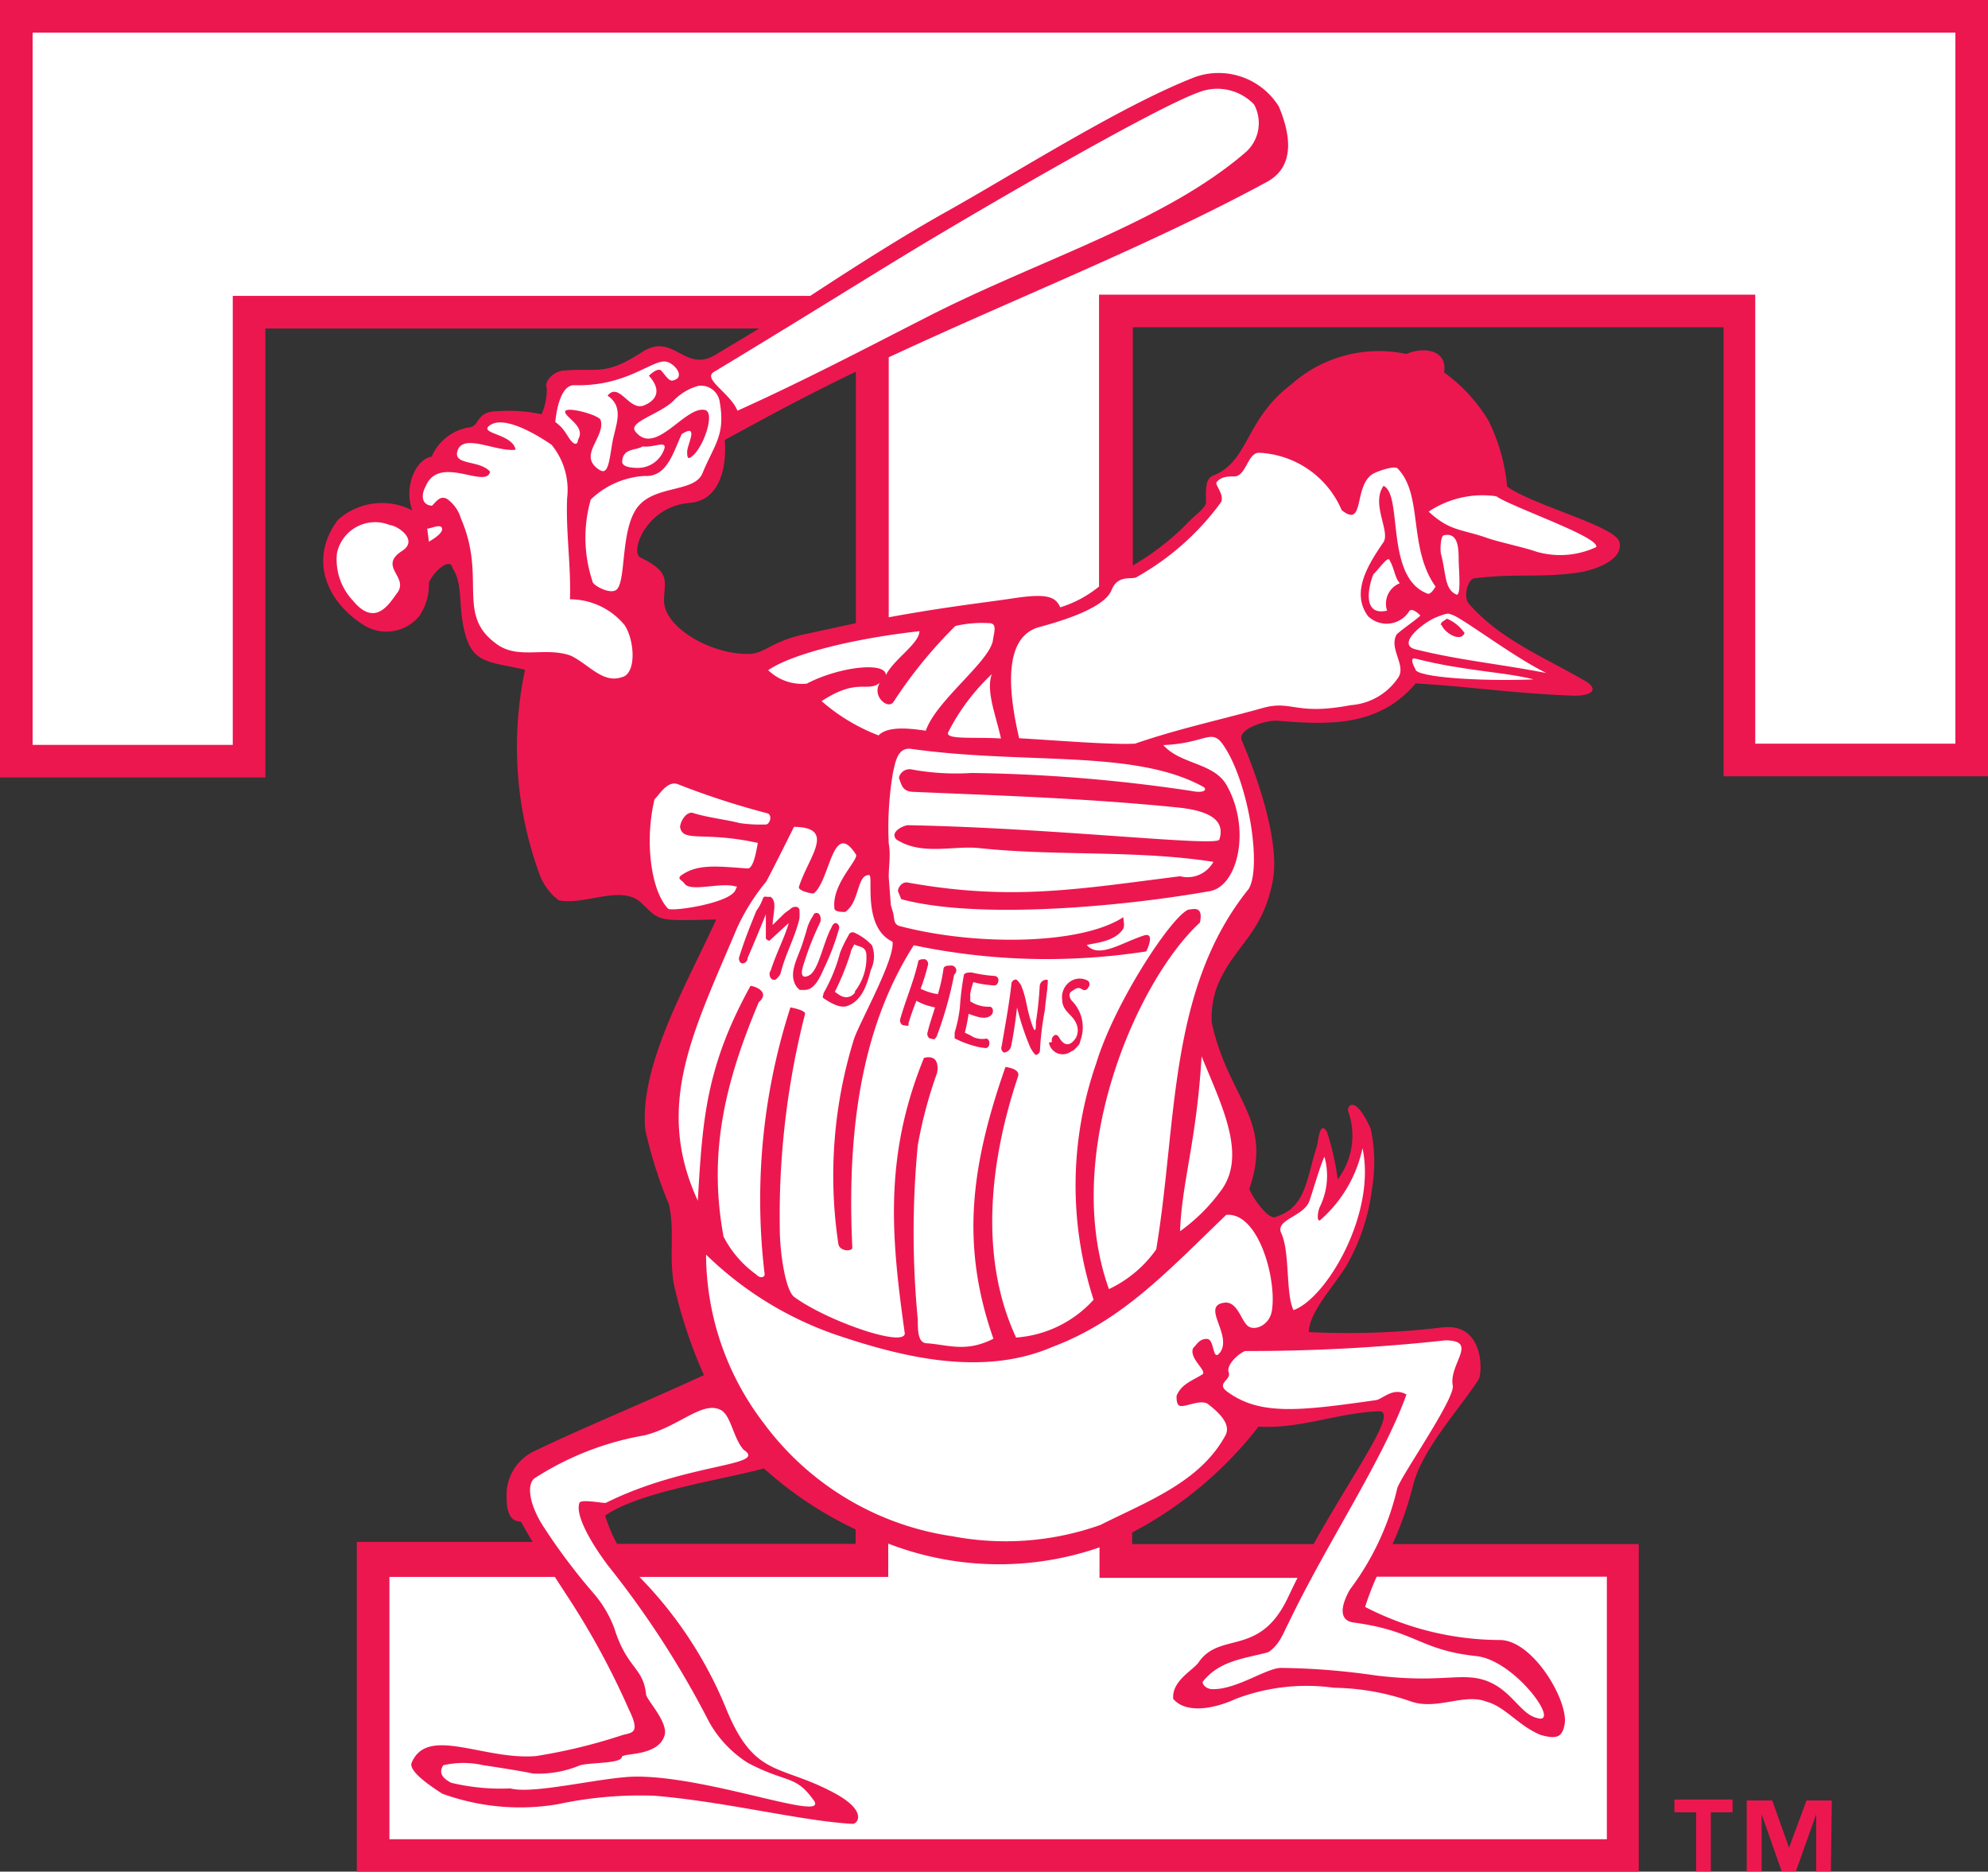 <svg viewBox="0 0 84.13 79.2" xmlns="http://www.w3.org/2000/svg"><rect x="0" y="0" width="84.13" height="79.2" fill="#333333" stroke="none"/><path d="m83.44 0h-83.44v32.9h11.23v-19h20.9l-1.83 1.1c-1.34.83-1.79-1-3.16-.08-1.55 1-1.84.64-3.27.76-.37 0-.87.43-.73.75a2.7 2.7 0 0 1 -.22 1.1 6.55 6.55 0 0 0 -1.84-.13c-1 0-.73.66-1.26.69a2.09 2.09 0 0 0 -1.55 1.23c-.69.12-1.19 1.3-.82 2.28a2.79 2.79 0 0 0 -3.15.4c-1.19 1.58-.57 3.35 1 4.39a1.8 1.8 0 0 0 2.45-.33 2.36 2.36 0 0 0 .4-1.4c.19-.47.91-1.11 1-.62.44.66.25 1.54.48 2.56.33 1.5 1 1.38 2.59 1.74a15.7 15.7 0 0 0 .65 8.76 2.43 2.43 0 0 0 .78 1c1.1.22 2.65-.68 3.48.1s.59.77 3.18.71c-1.27 2.78-3.27 6.2-3 8.91a18.81 18.81 0 0 0 1 3.15c.25 1.13 0 2.06.2 3.34a20.18 20.18 0 0 0 1.28 3.88c-2.45 1.13-5.37 2.34-7.14 3.2a2.05 2.05 0 0 0 -1.21 2c0 .71.22 1 .61 1 0 0 .12.24.49.86h-7.44v13.95h54.25v-13.86h-10.42a14.39 14.39 0 0 0 .88-2.53c.41-1.52 1.87-3.07 2.76-4.43.17-.27.26-2.4-1.51-2.21a33.66 33.66 0 0 1 -5.67.2c0-.84 1.07-1.95 1.59-2.81a8.67 8.67 0 0 0 1.09-3.32 6.55 6.55 0 0 0 -.07-2.49c-.7-1.52-1-.89-.95-.74a3.08 3.08 0 0 1 -.44 2.9 10.8 10.8 0 0 0 -.45-2c-.31-.57-.38.44-.43.59-.46 1.45-.47 2.61-1.76 3-.33.14-1.14-1.08-1.09-1.22 1-2.93-.89-3.77-1.6-7a3.73 3.73 0 0 1 .44-2c.72-1.38 1.74-1.92 2.14-4 .29-1.5-.48-4-1.31-5.95-.21-.49 1.06-.87 1.53-.83 2.24.19 4.29.23 5.83-1.58 2.4.14 4.18.43 6.71.52.84 0 1-.31.47-.62-1.87-1.08-3.58-1.75-4.92-3.26-.27-.3-.05-1.11.26-1.09 1.76-.22 2.84 0 4.47-.26.85-.16 1.81-.61 1.63-1.28s-3.64-1.54-4.75-2.34a7.88 7.88 0 0 0 -.78-2.77 6.8 6.8 0 0 0 -1.89-2.06c.16-.94-.84-1.11-1.6-.78a5.57 5.57 0 0 0 -4.88 1.3c-1.94 1.47-1.78 3.25-3.28 3.84-.29.11-.34.42-.31 1.13 0 .25-.54.6-.81.91a11.08 11.08 0 0 1 -2.29 1.77v-10.08h25v19h11.19v-32.85zm-55.34 25.44c0-.85.33-1.2-1-1.85-.45-.22.23-2.16 2.09-2.31 1.3-.11 1.57-1.55 1.48-2.66 1.82-1 3.68-2 5.55-2.89v10.64l-2.22.48c-1.37.31-1.62.79-2.27.82-1.54.06-3.59-1.06-3.63-2.23zm-2.49 38.7c1.38-1 4.9-1.51 6.72-2a15.93 15.93 0 0 0 3.88 2.58v.61h-10.1a6.64 6.64 0 0 1 -.5-1.19zm27.65-3.77c1.74.11 3.36-.59 5.11-.65.81 0-1.07 2.55-2.78 5.62h-7.68v-.49a16.44 16.44 0 0 0 5.35-4.48z" fill="#ed174f"/><g fill="#fff"><path d="m57.77 68a12.48 12.48 0 0 0 5.7 1.4c1.42 0 2.94 2.63 2.74 3.59-.1.46-.26.64-1 .43-.93-.37-1.51-1.2-2.3-1.41-.93-.37-2.08.36-3.17 0a10.32 10.32 0 0 0 -3.29-.59 8.42 8.42 0 0 0 -4.15.47c-1 .46-2.14.61-2.65 0-.07-.76.84-1.21 1.07-1.54.91-1.34 2.59-.2 3.79-2.76.13-.27.26-.55.4-.82h-8.38v-1.29a13 13 0 0 1 -8.94-.16v1.41h-10.53a17.28 17.28 0 0 1 3.63 5.48c1.24 3.1 2.31 2.39 4.7 3.71 1.34.75.89 1.28.68 1.26-2.21-.13-5.3-.93-8.37-1.19a16.58 16.58 0 0 0 -4.1.36 9.61 9.61 0 0 1 -4.89-.45c-.25-.17-1.39-.87-1.3-1.28.65-1.63 3.06-.12 5.28-.31a23.2 23.2 0 0 0 3.66-.89c.41-.11.76-.07.26-1.09a32.9 32.9 0 0 0 -2.61-4.8l-.52-.8h-7v11.1h51.52v-11.11h-9.74a11.74 11.74 0 0 0 -.49 1.28z"/><path d="m1.38 1.38v30.14h8.47v-19h24.44c2-1.31 4-2.58 5.83-3.6 3.06-1.72 7.4-4.48 10.48-5.67a3 3 0 0 1 3.52 1.26c.42 1 .79 2.49-.51 3.19-4.94 2.68-10.51 4.86-16 7.42v11c2.47-.45 4.07-.62 5.26-.8 1.49-.23 1.8-.05 2 .38a4.87 4.87 0 0 0 1.64-.88v-12.35h27.77v19h8.47v-30.09z"/><path d="m39.22 13.42c4.81-2.46 10.06-4 13.52-7a1.65 1.65 0 0 0 .33-2 2.15 2.15 0 0 0 -2.35-.51c-1.78.63-8.84 4.71-12.34 6.83-1.86 1.13-5 3.09-8.17 5-.49.3.69.89 1 1.64 2.79-1.26 5.23-2.54 8.01-3.96z"/><path d="m28.55 16.91a2.28 2.28 0 0 1 1-.58.8.8 0 0 1 .91.69c.24 1.4-.22 1.77-.73 3-.34.86-2.13.47-2.82 1.54s-.38 3.32-.91 3.44c-.3.1-.94-.25-.93-.41a5.87 5.87 0 0 1 -.07-3.45 3.58 3.58 0 0 1 2.28-1c.95.06 1.21-1 1.57-1.77.74-.47.25.41.23.73 0 .16 0 .36.15.25.53-.33 1.06-1.92.6-2-.84-.19-2.1 2-2.95.9-.3-.41 1.12-.74 1.67-1.34z"/><path d="m25.9 18.81c.12-.78.57-1.55-.19-2.07.51-.6.91.69 1.56.41s.64-.76.19-1.25c0 0 .38-.38.53-.21s.29.41.45.42c.64-.12.08-.77-.27-.81-.61-.07-1.67 1.07-3.88 1-.68 0-.79 1.56-.79 1.56.5.35.52.75.82.92.16 0 .1-.09.17-.23.27-.54-.62-.91-.57-1.14s1.46.16 1.5.37c.21.73-1 1.49-.06 2.1.35.23.41-.24.54-1.07z"/><path d="m27.2 18.89c.43.07 1-.26.92.08a1.18 1.18 0 0 1 -1.09.83c-.17 0-.72 0-.7-.28.04-.57.59-.45.87-.63z"/><path d="m24 21.08a3 3 0 0 0 -.66-2.26c-.76-.52-2.09-1.27-2.65-.79-.38.33 1 .33 1.13 1-.8.11-2.22-.72-2.46.05-.19.63.93.37 1.38.88-.16.76-2.17-.76-2.73.63-.18.31-.2.78.27.81.17-.15.34-.46.65-.28a1.57 1.57 0 0 1 .58.83c1.09 2.52-.22 4.05 1.49 5.29.91.69 2.05.12 3.14.5.77.36 1.36 1.19 2.16.92.64-.12.57-1.55.13-2.21a3 3 0 0 0 -2.31-1.09c.05-1.42-.18-2.86-.12-4.28z"/><path d="m16.81 25.09c.51-.68-.83-1.11.21-1.78.71-.46-.2-1.07-.52-1.09a1.65 1.65 0 0 0 -2.24 1.19 2.53 2.53 0 0 0 .67 2c.95 1.16 1.54.14 1.88-.32z"/><path d="m62.92 22.76c.47.17 1.61.41 2.08.58a3.6 3.6 0 0 0 2.55-.19c.16-.42-3.57-1.69-4.23-2.15a4.1 4.1 0 0 0 -2.86.65c.89.83 1.37.73 2.46 1.11z"/><path d="m60.41 25.12c.15.06.34-.3.34-.3-1.17-1.65-.51-3.89-1.61-5-.11-.11-.69.06-1 .21-.89.47-.35 2.36-1.36 1.56a4 4 0 0 0 -3.5-2.43c-.47 0-.53.92-1 1-.31 0-.63 0-.81.27 0 .16.36.54.19.84a11.2 11.2 0 0 1 -3.54 3.14c-.17.15-.8-.14-1.08.56s-1.81 1.23-3.04 1.56c-1.49.39-1.38 2.54-.87 4.71 1.58.09 3.84.28 4.9.23 1.83-.63 3.58-1 5.48-1.53 1.18-.3 1.35.34 3.65-.1a2.64 2.64 0 0 0 2-1.15c.38-.53-.41-1.24-.05-1.85.34-.3.66-.49 1-.79 0 0-.33-.36-.47-.19a1.13 1.13 0 0 1 -1.75.21c-.73-1 0-2.17.66-3.13.29-.46-.54-1.62 0-2.38.83.38.05 3.88 1.86 4.56z"/><path d="m61.39 26c-.09-.08-.32 0-.7.16-.63.31-1.56 1.13-.78 1.32 1.91.47 3.45.6 5.53 1-1.44-.7-3.75-2.48-4.05-2.48zm-.42.47c0-.16.11-.17.26-.29a1.7 1.7 0 0 1 .75.61c-.19.42-.88-.04-.98-.36z" fill-rule="evenodd"/><path d="m64.9 28.75c-1.17-.31-3-.36-5-.88-.31-.08 0 .45 0 .45.01.34 2.74.52 5 .43z"/><path d="m31.3 34.83a6.21 6.21 0 0 0 1.11.06c.16 0 .29-.38.08-.47a33.1 33.1 0 0 1 -3.79-1.23c-.46-.19-.82.48-1 .63-.42 1.72-.17 3.85.57 4.63.13.14 2.6-.22 2.85-.78.06-.15.11-.16 0-.16-.62-.19-1.92.26-2.16-.13-.09-.13-.32-.19-.14-.33.71-.52 1.61-.38 2.82-.3.21 0 .33-.5.43-1.08-2.3-.51-3.17 0-3.29-.67 0-.16.19-.62.51-.61.6.2 1.49.3 2.01.44z"/><path d="m52 58.08c-.12-.29.36-.77.69-.91a76.48 76.48 0 0 0 8.47-.45c1.44 0 .14 1 .32 1.92.09.56-2.2 3.83-2.35 4.34a11.4 11.4 0 0 1 -2 4.28c-.18.31-.67 1.28.15 1.4 2.64.35 2.78 1.16 5.19 1.42 1.66.17 3.67 3 2.54 2.61-.74-.2-1.12-1.36-2.4-1.65-.94-.21-1.87.17-4.39-.14a29.81 29.81 0 0 0 -4-.32c-.63 0-1.88.92-2.91.9-.16 0-.39-.1-.42-.3.69-.91 1.8-1 2.77-1.26.49-.29.69-.91.86-1.22 1.62-3.39 4-6.9 5-9.69-.58-.33-1 .2-1.3.24-3.24.46-4.91.66-6.3-.37-.46-.35.19-.48.08-.8z"/><path d="m18.08 22.37c.16 0 .59-.23.63 0s-.56.55-.56.55z"/><path d="m58.79 23.68c.23.38.23.77.45 1a.93.93 0 0 0 -.54 1.16c-1.09.25-.77-1.08-.58-1.54.16-.13.59-.75.67-.62z"/><path d="m61.73 23.77c0-.53 0-1.26-.62-1.12-.15 0-.17.63-.13.79.22.78.13 1.49.65 1.72.2.08.12-.89.1-1.39z"/><g fill-rule="evenodd"><path d="m31.2 39.25c-1.85 4.39-3.53 7.52-1.67 11.56.2-3.36.32-5.63 2.23-9.09.16 0 .86.25.35.69-1.42 3.37-2.15 6.36-1.49 9.92a4.5 4.5 0 0 0 1.38 1.6c.15.17.35.14.36 0a26.48 26.48 0 0 1 1.09-11.3s.63.11.62.27a34.48 34.48 0 0 0 -1.07 9.1c0 1 .24 2.63.62 2.89 1.37 1 4.63 2.14 4.67 1.54-.56-4-.91-7.44.81-11.66 0 0 .69-.24.56.62a18.8 18.8 0 0 0 -.82 3.07 38.52 38.52 0 0 0 0 7.38c0 .44 0 .95.34 1 .95.06 1.68.41 2.86-.19-1.36-3.88-1-7.19.51-11.5 0 0 .66.07.53.41-1.08 3.22-1.75 7.44-.08 11.04a4.89 4.89 0 0 0 3.28-1.6 15.71 15.71 0 0 1 .11-10c.79-2.6 3.22-6.27 3.91-6.51.16 0 .64-.2.48.55-2.68 2.46-5.89 9.84-3.85 15.51a5.11 5.11 0 0 0 2-1.68c.9-5.4.49-11 3.91-15.25.57-.92 0-4.54-1.07-6.09-.51-.74-.71-.08-2.54 0 .74.84 2.18.73 2.71 1.75 1 1.84.44 4.22-.74 4.43-3.85.68-9.88 1.2-13.06.34l-.14-.34c0-.13.14-.38.38-.37 4.42.8 7.25.28 11.56-.26a1.25 1.25 0 0 0 1.41-.61c-3.3-.51-6.59-.23-9.9-.58-1.1-.12-2.45.33-3.52-.37-.3-.33.35-.61.51-.6 6.21.12 13 .92 13.16.61.29-.89-.55-1.25-1.86-1.37-3.89-.39-7.63-.5-11.06-.65-.52 0-.53-.34-.64-.59a.46.46 0 0 1 .54-.36 10.31 10.31 0 0 0 2.53.15 67.78 67.78 0 0 1 9.31.76c.58.12.68-.08.49-.18-2.92-1.6-7.52-.92-12.35-1.6-.59-.08-.67.59-.77 1a14 14 0 0 0 -.18 3c.09.51 0 .91 0 1.43l.09 1.19.1.33c.06.28 0 .51.36.57 3.23.83 7.62.76 9.38-.4 0 .16.06.32 0 .48-.35.57-1.22.61-1.55.7.52.59 1.47-.1 2.44-.41.48-.13.08.68.08.68a27.41 27.41 0 0 1 -9.84-.26c-2 3.13-2.87 7.25-2.6 12.8 0 .16-.52.17-.59-.15a19.49 19.49 0 0 1 .65-8.65c.2-.66 1.75-3.39 1.64-4.15-1.32-.63-.77-2.88-1-2.82-.52 0-.38 1.13-1 1.56-.16 0-.48 0-.46-.18-.1-1 1-2 .92-2.24-1-1.56-1.1 1.12-1.8 1.64-.16 0-.67-.13-.62-.28.39-1.25 1.61-2.52-.21-2.54 0 0-.72 1.46-1.17 2.31a9 9 0 0 0 -1.23 1.95z"/><path d="m32.51 28.36c1-.69 3.61-1.34 6.4-1.65 0 .52-1.1 1.2-1.42 1.86 0-.59-2-.35-3.35.36a2.06 2.06 0 0 1 -1.63-.57z"/><path d="m40.43 26.49a4.94 4.94 0 0 1 1.43-.12c.36 0 .2.4.16.72-.13.9-2.41 2.56-2.84 3.83-.47-.06-1.57-.25-2 .2a8 8 0 0 1 -2.41-1.45c1.52-1 1.92-.36 2.46-.77-.35.57.37 1.16.59.79a19.34 19.34 0 0 1 2.61-3.2z"/><path d="m40.12 31c-.09.31 1.1.18 2.24.25-.22-1-.64-2-.39-2.72a8.92 8.92 0 0 0 -1.85 2.47z"/></g></g><g fill-rule="evenodd"><path d="m33.83 38.48c-.08-.18-.31-.1-.4 0l-.21.15-.52.51c0-.29.08-.57.07-.87 0-.13-.1-.34-.21-.32s-.22-.06-.27.06a2 2 0 0 1 -.28.53c-.27.66-.52 1.28-.74 2 0 .13.06.23.16.23a.24.24 0 0 0 .21-.24c.26-.59.53-1.25.77-1.84v1c0 .08.15.12.15.12s.63-.58.82-.75c-.17.6-.54 1.3-.76 2a.28.28 0 0 0 0 .33.16.16 0 0 0 .27 0 .51.51 0 0 0 .15-.22c.2-.81.6-1.49.79-2.29a2.52 2.52 0 0 0 0-.4z" fill="#ed174f"/><path d="m34.41 38.75a2 2 0 0 0 -.29.67l-.16.51c-.21.65-.63 1.28-.24 1.84l.12.12s.07 0 .11 0h.11c.39 0 .63-.49.81-.91a10.28 10.28 0 0 0 .64-1.69.19.19 0 0 0 -.14-.23c-.1 0-.15.11-.2.22-.34.64-.54 1.82-.94 2 0 0-.43.25-.25-.38a12.4 12.4 0 0 1 .7-1.81.39.39 0 0 0 0-.39.15.15 0 0 0 -.25 0z" fill="#ed174f"/><path d="m36.9 40a2.33 2.33 0 0 0 -.76-.54.18.18 0 0 0 -.23.12 5.08 5.08 0 0 0 -.36.74 7 7 0 0 1 -.7 1.71c0 .09-.07.17 0 .21s.64.47 1 .33c.63-.21.85-.93 1-1.52a1.31 1.31 0 0 0 .05-1.05zm-.72 2a.46.46 0 0 1 -.35.2c-.21 0-.34-.12-.5-.23a11 11 0 0 0 .67-1.66c0-.09.09-.21.15-.35.21.12.46.08.51.39a2.31 2.31 0 0 1 -.48 1.6z" fill="#ed174f"/><path d="m41.19 41.56a4.26 4.26 0 0 0 .9.14c.08 0 .15-.09.16-.19a.18.18 0 0 0 -.14-.21 5.85 5.85 0 0 1 -1-.15c-.08 0-.29 0-.32.11a12.09 12.09 0 0 0 -.17 1.38 5.72 5.72 0 0 1 -.22 1.05s0 .25 0 .25a4.49 4.49 0 0 0 .9.34 2.38 2.38 0 0 0 .42.07c.08 0 .14-.08.15-.19s-.05-.2-.13-.21a.94.94 0 0 1 -.54-.06c-.15-.09-.24-.13-.37-.19.07-.26.12-.53.16-.8.42.16.69.23.9.1a.25.25 0 0 0 .13-.23c0-.11-.08-.18-.16-.17a1.35 1.35 0 0 1 -.8-.23c0-.11 0-.22 0-.33a3.49 3.49 0 0 1 .13-.48z" fill="#ed174f"/><path d="m40.23 40.86c-.1 0-.27 0-.3.12a6.9 6.9 0 0 1 -.24 1.09 2.45 2.45 0 0 1 -.73-.23 8.83 8.83 0 0 0 .31-1 .21.21 0 0 0 -.13-.25c-.1 0-.26 0-.28.09-.19.85-.53 1.62-.76 2.43a.23.23 0 0 0 .1.27c.09 0 .21.06.25 0v-.09c.1-.33.21-.63.33-.94a2.63 2.63 0 0 0 .79.28c-.11.35-.23.7-.32 1.07a.22.22 0 0 0 .11.25c.09 0 .18.06.21 0l.07-.09a16.24 16.24 0 0 0 .74-2.62.21.21 0 0 0 -.15-.38z" fill="#ed174f"/><path d="m44.32 41.85c0-.12.05-.39 0-.39a.29.29 0 0 0 -.32.26 14.59 14.59 0 0 1 -.16 1.52c0 .18 0 .54-.13.22-.3-.83-.23-1.1-.5-1.77 0 0-.15-.24-.22-.24a.2.2 0 0 0 -.19.2c-.09.84-.27 1.78-.41 2.62a.22.22 0 0 0 .09.27c.08 0 .26-.06.31-.27.11-.55.19-1.09.25-1.64a10.92 10.92 0 0 0 .55 1.67 1.33 1.33 0 0 0 .23.34.2.2 0 0 0 .19-.19 12.49 12.49 0 0 1 .21-1.72c.02-.25.07-.63.1-.88z" fill="#ed174f"/><path d="m44.39 44.12a.59.59 0 0 0 .93.38l.12-.06a2.55 2.55 0 0 0 .24-.26l.06-.2a1.6 1.6 0 0 0 -.39-1.64c-.07-.09-.16-.29 0-.39s.26-.21.45-.08a.17.17 0 0 0 .25-.08.2.2 0 0 0 0-.28.7.7 0 0 0 -.72 0 .8.8 0 0 0 -.38.79c0 .49.44.63.59 1a.68.68 0 0 1 0 .6s-.35.65-.72 0c-.05-.09-.13-.14-.21-.08a.24.24 0 0 0 -.09.27z" fill="#ed174f"/><path d="m51.62 50.45c1.2-1.51.08-3.66-.77-5.75-.21 3.58-.84 5.34-.91 7.4a7.54 7.54 0 0 0 1.68-1.65z" fill="#fff"/></g><path d="m34.38 76.11c-.73-1-1.12-.66-2.73-1.51a4.83 4.83 0 0 1 -1.65-1.75 39.37 39.37 0 0 0 -4.26-6.59c-.69-.91-1.41-2.13-1.22-2.66.06-.17.89 0 1.11 0 3.43-1.71 6.91-1.55 5.84-2.25-.45-.5-.54-1.51-1-1.7-.77-.36-1.75.73-3.2 1.09a12.46 12.46 0 0 0 -4.67 1.83c-.32.3-.19 1.14.43 2.08a25.56 25.56 0 0 0 2.06 2.74 4.89 4.89 0 0 1 .91 1.52c.53 1.7 1.22 1.64 1.34 2.78 0 .23 1 1.23.77 1.79-.29.82-1.63.7-1.79.85 0 .31-1.28.24-1.77.37a4.57 4.57 0 0 1 -2 .35c-.48-.11-2-.34-2.09-.35a3.76 3.76 0 0 0 -1.7 0c-.28.42.17.65.33.74a9 9 0 0 0 2.51.24c1 .27 4-.51 5.37-.5 3.22.01 8.37 2.05 7.41.93z" fill="#fff"/><path d="m35.31 56.46c2.93 1 6.29 1.8 9.22.54 2.92-1.1 4.78-3.1 7.36-5.59 1.38-.13 2.16 2.77 1.93 4.08-.11.59-.71.84-1 .63s-.43-1-.95-1c-1.11.09.29 1.34-.23 2.1-.34.46-.23-.54-.55-.56s-.44.23-.6.39c-.19.46.68 1 .36 1.13-.49.29-.87.42-1.06.89 0 .16 0 .42.19.43.31 0 .81-.27 1.12-.1.46.35 1 .85.77 1.32-1.07 2-3.34 2.82-5.3 3.81a12 12 0 0 1 -6.26.48 12.1 12.1 0 0 1 -8-4.8 11.78 11.78 0 0 1 -2.43-7.12 14.76 14.76 0 0 0 5.43 3.37z" fill="#fff"/><path d="m54.22 52.18c-.26-.58.94-.69 1.19-1.35.11-.3.48-1.58.64-1.88a3 3 0 0 1 -.19 2.11c-.08.14-.16.64 0 .58a5.57 5.57 0 0 0 1.8-3.05c.59 2.76-1.52 6.35-2.92 6.85-.34-.69-.14-2.44-.52-3.26z" fill="#fff"/><path d="m73.32 76.69h-.92v2.5h-.62v-2.5h-.92v-.54h2.46zm4.16 2.5h-.62v-2.42l-.86 2.42h-.6l-.85-2.42v2.42h-.63v-3h1.08l.71 2 .74-2h1.07z" fill="#ed174f"/></svg>